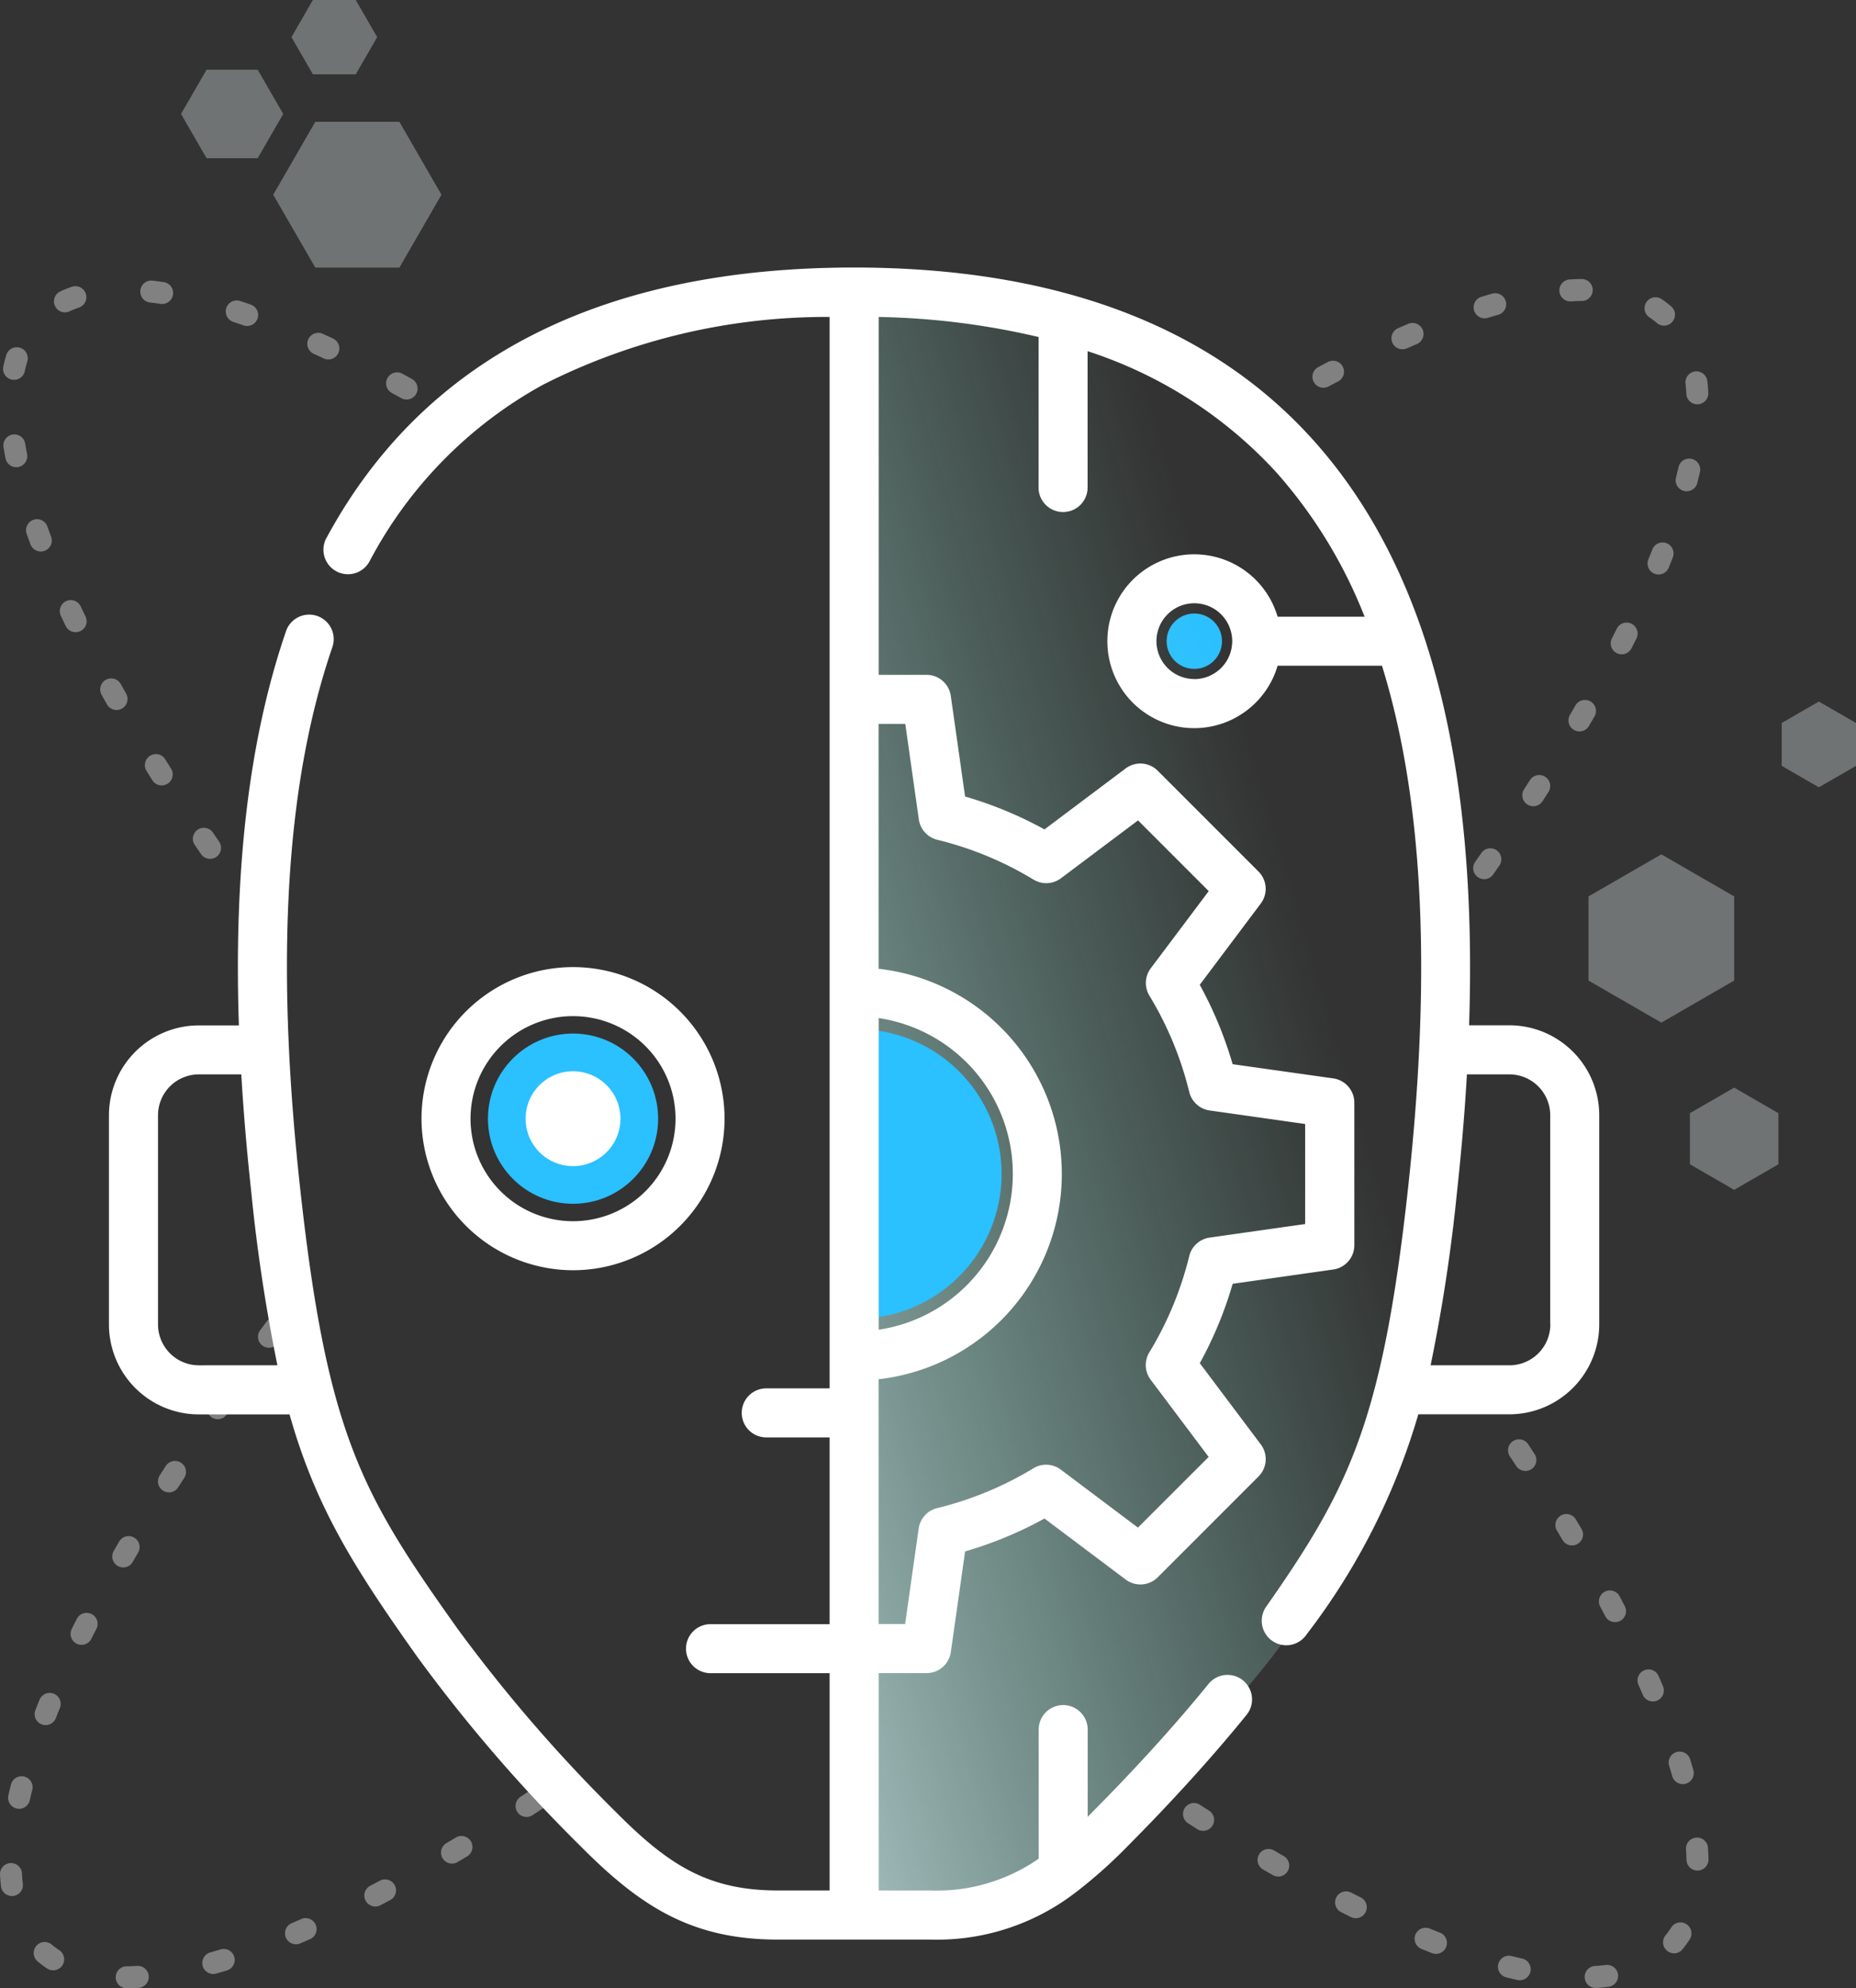 <svg xmlns="http://www.w3.org/2000/svg" xmlns:xlink="http://www.w3.org/1999/xlink" width="168.916" height="180.9" viewBox="0 0 168.916 180.9"><rect x="0" y="0" width="168.916" height="180.9" fill="#333333" stroke="none"/><defs><linearGradient id="a" x1="-0.43" y1="0.995" x2="0.587" y2="0.26" gradientUnits="objectBoundingBox"><stop offset="0" stop-color="#e7f8ff"/><stop offset="1" stop-color="#85dfc7" stop-opacity="0"/></linearGradient></defs><g transform="translate(-222.049 -288.543)"><circle cx="7.744" cy="7.744" r="7.744" transform="translate(266.458 382.579)" fill="#2bc0ff"/><circle cx="2.52" cy="2.52" r="2.52" transform="translate(328.224 344.362)" fill="#2bc0ff"/><path d="M263.269,303.984V450.231H275.4s23.455-14.775,32.044-33.007,15.662-63.125,2.651-87.7-30.118-24.334-30.118-24.334l-16.7-3.132Z" transform="translate(36.516 12.263)" fill="url(#a)"/><path d="M263.4,337.633a13.174,13.174,0,0,1,0,26.349" transform="translate(36.631 44.543)" fill="#2bc0ff"/><g transform="translate(231.966 312.888)"><path d="M256.416,362.255a13.79,13.79,0,1,0-13.79-13.79h0A13.805,13.805,0,0,0,256.416,362.255Zm0-23.118a9.329,9.329,0,1,1-9.329,9.329,9.33,9.33,0,0,1,9.329-9.329Z" transform="translate(-214.181 -271.03)" fill="#fff"/><path d="M251.909,348.275a4.316,4.316,0,1,0-4.316-4.316A4.316,4.316,0,0,0,251.909,348.275Z" transform="translate(-209.674 -266.522)" fill="#fff"/><path d="M355.172,370.249H351.5c.807-24.378-3.91-41.921-14.323-53.4-9.356-10.317-23.369-15.547-41.648-15.547-23,0-39.136,8.246-47.967,24.506a2.232,2.232,0,1,0,3.843,2.27c.027-.046.051-.093.076-.141a39.1,39.1,0,0,1,15.776-15.993A57.018,57.018,0,0,1,293.3,305.8v97.481H287.58a2.231,2.231,0,1,0,0,4.461H293.3v16.991H282.508a2.231,2.231,0,1,0,0,4.461H293.3v19.77h-4.723c-6.47,0-10.067-2.436-14.822-7.229a139.191,139.191,0,0,1-14.328-16.6c-8.726-12.272-11.87-17.664-14.332-40.21q-.149-1.37-.282-2.752c-1.885-19.371-.822-34.537,3.243-46.365a2.231,2.231,0,0,0-4.219-1.451c-3.357,9.768-4.778,21.59-4.3,35.9h-3.647a8.189,8.189,0,0,0-8.179,8.179v19.036a8.187,8.187,0,0,0,8.179,8.177h8.257c2.384,8.421,5.837,13.9,11.635,22.068a141.835,141.835,0,0,0,14.8,17.166c5.369,5.413,10.035,8.549,17.989,8.549h13.912a20.663,20.663,0,0,0,13.294-4.358,2.188,2.188,0,0,0,.2-.151,44.858,44.858,0,0,0,4.494-4.038c4.1-4.131,7.734-8.146,10.813-11.944a2.232,2.232,0,0,0-3.464-2.813c-2.991,3.683-6.529,7.59-10.515,11.61l-.517.532v-7.99a2.231,2.231,0,0,0-4.461,0v11.793a16.274,16.274,0,0,1-9.844,2.894h-4.719V429.188h4.358a2.231,2.231,0,0,0,2.209-1.917l1.3-9.155a35.525,35.525,0,0,0,7.225-2.993l7.389,5.552a2.231,2.231,0,0,0,2.918-.206l9.173-9.173a2.229,2.229,0,0,0,.206-2.916l-5.552-7.389a35.479,35.479,0,0,0,2.993-7.225l9.155-1.3a2.233,2.233,0,0,0,1.917-2.209v-12.97a2.232,2.232,0,0,0-1.917-2.209l-9.159-1.291a35.518,35.518,0,0,0-2.993-7.225l5.552-7.389a2.231,2.231,0,0,0-.206-2.918l-9.173-9.171a2.231,2.231,0,0,0-2.918-.206l-7.387,5.547a35.538,35.538,0,0,0-7.225-2.993l-1.3-9.155a2.232,2.232,0,0,0-2.209-1.917h-4.356V305.8a68.9,68.9,0,0,1,14.553,1.824V321.4a2.232,2.232,0,0,0,4.461,0V308.914a40.029,40.029,0,0,1,17.1,10.939,43.82,43.82,0,0,1,8.11,13.22h-7.916a7.908,7.908,0,1,0,0,4.461h9.5c3.578,11.538,4.454,26.322,2.67,44.633q-.134,1.382-.282,2.752c-2.335,21.38-5.392,27.453-12.9,38.186a2.231,2.231,0,1,0,3.656,2.556,60.924,60.924,0,0,0,10.163-20.02h8.286a8.189,8.189,0,0,0,8.179-8.179V378.426a8.189,8.189,0,0,0-8.179-8.179ZM235.894,401.183a3.721,3.721,0,0,1-3.717-3.718V378.43a3.721,3.721,0,0,1,3.717-3.717h3.861q.226,3.831.618,7.887c.092.936.191,1.873.288,2.8a156.126,156.126,0,0,0,2.382,15.78Zm61.87-31.592a14.336,14.336,0,0,1,0,28.355Zm2.421-26.772,1.234,8.694a2.234,2.234,0,0,0,1.678,1.854,31.116,31.116,0,0,1,8.759,3.624,2.231,2.231,0,0,0,2.5-.122l7.013-5.264,6.434,6.434-5.274,7.019a2.23,2.23,0,0,0-.122,2.5,31.118,31.118,0,0,1,3.624,8.759,2.226,2.226,0,0,0,1.854,1.678l8.694,1.234v9.1l-8.694,1.234a2.234,2.234,0,0,0-1.854,1.678A31.117,31.117,0,0,1,322.4,400a2.23,2.23,0,0,0,.122,2.5l5.274,7.019-6.434,6.43-7.019-5.274a2.23,2.23,0,0,0-2.5-.122,31.121,31.121,0,0,1-8.759,3.624,2.229,2.229,0,0,0-1.679,1.852l-1.234,8.694h-2.415V402.45a18.793,18.793,0,0,0,0-37.347V342.827h2.421Zm26.307-4.076a3.447,3.447,0,1,1,3.447-3.447h0a3.451,3.451,0,0,1-3.447,3.454h0Zm32.4,58.721a3.721,3.721,0,0,1-3.717,3.718h-7.179A152.994,152.994,0,0,0,350.4,385.4q.152-1.4.288-2.8.392-4.054.614-7.887h3.864a3.721,3.721,0,0,1,3.717,3.717v19.036Z" transform="translate(-227.713 -301.307)" fill="#fff"/></g><path d="M245.8,360.658a1,1,0,0,1-.807-.408q-.3-.406-.594-.812a1,1,0,1,1,1.616-1.178q.293.4.589.805a1,1,0,0,1-.805,1.592Zm-4.633-6.523a1,1,0,0,1-.826-.435q-.285-.415-.566-.829a1,1,0,1,1,1.655-1.124q.278.41.561.822a1,1,0,0,1-.824,1.566Zm-4.4-6.681a1,1,0,0,1-.847-.467q-.27-.428-.534-.853a1,1,0,0,1,1.7-1.058q.262.42.529.843a1,1,0,0,1-.845,1.533Zm-4.11-6.863a1,1,0,0,1-.871-.508c-.166-.293-.331-.588-.493-.879a1,1,0,1,1,1.748-.972c.159.286.323.578.486.867a1,1,0,0,1-.87,1.492Zm-3.727-7.078a1,1,0,0,1-.9-.564c-.147-.3-.294-.61-.435-.91a1,1,0,1,1,1.808-.854c.139.294.283.595.427.893a1,1,0,0,1-.9,1.436Zm-3.169-7.342a1,1,0,0,1-.937-.651c-.119-.319-.236-.64-.347-.954a1,1,0,1,1,1.885-.669c.108.3.221.615.337.925a1,1,0,0,1-.937,1.349ZM223.53,318.5a1,1,0,0,1-.981-.811c-.066-.341-.126-.682-.18-1.013a1,1,0,0,1,1.975-.318c.05.311.107.632.169.952a1,1,0,0,1-.983,1.19Zm35.522-6.155a1,1,0,0,1-.483-.125c-.29-.16-.583-.321-.87-.477a1,1,0,0,1,.955-1.757c.292.159.589.322.883.484a1,1,0,0,1-.485,1.875Zm-35.724-1.791a1,1,0,0,1-.979-1.207c.076-.361.167-.715.27-1.052a1,1,0,1,1,1.913.584c-.086.282-.162.579-.226.882A1,1,0,0,1,223.329,310.552Zm28.605-1.856a1,1,0,0,1-.423-.095c-.3-.14-.6-.28-.9-.415a1,1,0,1,1,.829-1.82c.3.138.611.28.917.424a1,1,0,0,1-.425,1.906Zm-7.393-3.046a1,1,0,0,1-.329-.056c-.312-.109-.624-.215-.93-.316a1,1,0,1,1,.626-1.9c.316.1.64.214.962.326a1,1,0,0,1-.329,1.945Zm-16.577-1.24a1,1,0,0,1-.423-1.907,10.544,10.544,0,0,1,1.025-.413,1,1,0,1,1,.65,1.891,8.552,8.552,0,0,0-.83.334A1,1,0,0,1,227.964,304.41Zm8.844-.76a1.008,1.008,0,0,1-.148-.011c-.323-.048-.644-.09-.955-.125a1,1,0,0,1,.223-1.988c.335.038.681.083,1.027.134a1,1,0,0,1-.146,1.989Z" transform="translate(0 12.55)" fill="#fff" opacity="0.38"/><path d="M317.873,412.817a1,1,0,0,1-.059-2c.318-.019.631-.048.931-.086a1,1,0,1,1,.251,1.984c-.343.043-.7.076-1.062.1Zm-6.94-.7a1,1,0,0,1-.22-.024c-.327-.073-.662-.153-1-.237a1,1,0,1,1,.486-1.94c.319.08.638.156.949.225a1,1,0,0,1-.218,1.976Zm-7.626-2.4a1,1,0,0,1-.363-.069c-.31-.121-.627-.247-.942-.375a1,1,0,1,1,.752-1.853c.307.124.615.247.917.365a1,1,0,0,1-.364,1.932Zm21.669-.054a1,1,0,0,1-.771-1.636,6.937,6.937,0,0,0,.511-.707,1,1,0,1,1,1.691,1.068,8.939,8.939,0,0,1-.66.912A1,1,0,0,1,324.977,409.671ZM296,406.465a1,1,0,0,1-.444-.1c-.3-.148-.6-.3-.9-.453a1,1,0,0,1,.905-1.783c.3.15.594.3.886.445a1,1,0,0,1-.446,1.9Zm-7.046-3.786a1,1,0,0,1-.5-.133q-.434-.25-.871-.5a1,1,0,1,1,1.008-1.727q.432.252.86.5a1,1,0,0,1-.5,1.867Zm38.153-.543a1,1,0,0,1-1-.979c-.006-.309-.021-.629-.043-.952a1,1,0,1,1,2-.135c.024.353.04.7.047,1.044a1,1,0,0,1-.979,1.021Zm-44.99-3.611a1,1,0,0,1-.537-.157l-.845-.543a1,1,0,0,1,1.085-1.68q.419.271.836.537a1,1,0,0,1-.539,1.843Zm43.654-4.254a1,1,0,0,1-.961-.725c-.088-.308-.182-.625-.279-.94a1,1,0,1,1,1.912-.588c.1.328.2.657.29.978a1,1,0,0,1-.962,1.275Zm-2.719-7.518a1,1,0,0,1-.92-.607c-.128-.3-.26-.6-.394-.906a1,1,0,0,1,1.83-.807c.137.31.272.622.4.928a1,1,0,0,1-.919,1.393Zm-3.446-7.217a1,1,0,0,1-.887-.537c-.152-.29-.308-.585-.464-.878a1,1,0,1,1,1.765-.941c.158.3.317.6.471.892a1,1,0,0,1-.885,1.464Zm-3.912-6.978a1,1,0,0,1-.86-.488q-.253-.425-.512-.853a1,1,0,1,1,1.712-1.034q.261.433.518.863a1,1,0,0,1-.858,1.512Zm-4.248-6.78a1,1,0,0,1-.837-.452q-.272-.415-.548-.831a1,1,0,1,1,1.667-1.1q.279.421.553.839a1,1,0,0,1-.835,1.549Zm-4.508-6.608a1,1,0,0,1-.817-.422q-.287-.406-.578-.813a1,1,0,1,1,1.628-1.162q.293.411.583.82a1,1,0,0,1-.815,1.578Zm-4.723-6.457a1,1,0,0,1-.8-.4l-.6-.8a1,1,0,0,1,1.592-1.21q.305.4.607.8a1,1,0,0,1-.8,1.6Z" transform="translate(49.429 56.596)" fill="#fff" opacity="0.38"/><path d="M303.6,355.982a1,1,0,0,1-.818-1.573q.287-.41.569-.817a1,1,0,0,1,1.643,1.14q-.285.411-.574.824A1,1,0,0,1,303.6,355.982Zm4.47-6.634a1,1,0,0,1-.839-1.543q.271-.419.538-.836a1,1,0,1,1,1.685,1.078q-.269.421-.543.845A1,1,0,0,1,308.067,349.348Zm4.2-6.808a1,1,0,0,1-.862-1.505q.253-.432.5-.86a1,1,0,1,1,1.733,1q-.25.434-.506.871A1,1,0,0,1,312.265,342.541Zm3.848-7.015a1,1,0,0,1-.89-1.454c.15-.3.3-.593.446-.885a1,1,0,0,1,1.79.892c-.148.3-.3.6-.454.9A1,1,0,0,1,316.113,335.526Zm3.352-7.262a1,1,0,0,1-.925-1.378c.125-.306.249-.614.367-.916a1,1,0,0,1,1.861.732c-.122.31-.249.626-.377.941A1,1,0,0,1,319.465,328.264Zm2.558-7.571a1,1,0,0,1-.97-1.247c.081-.319.159-.638.23-.949a1,1,0,0,1,1.95.446c-.075.327-.156.662-.241,1A1,1,0,0,1,322.022,320.692Zm-40.009-5.468a1,1,0,0,1-.517-1.857q.433-.261.864-.517a1,1,0,0,1,1.022,1.719q-.425.253-.853.511A1,1,0,0,1,282.014,315.224ZM323,312.779a1,1,0,0,1-1-.95c-.016-.318-.042-.632-.076-.932a1,1,0,1,1,1.987-.228c.039.343.069.7.087,1.06a1,1,0,0,1-.948,1.049Zm-34.028-1.507a1,1,0,0,1-.47-1.883c.3-.158.6-.316.892-.47a1,1,0,0,1,.925,1.773c-.29.151-.585.307-.878.462A1,1,0,0,1,288.97,311.272Zm7.189-3.5a1,1,0,0,1-.4-1.916c.31-.136.622-.271.928-.4a1,1,0,1,1,.783,1.841c-.3.127-.6.259-.907.392A1,1,0,0,1,296.159,307.768Zm23.809-2.149a1,1,0,0,1-.652-.242,6.877,6.877,0,0,0-.7-.525,1,1,0,0,1,1.1-1.669,8.883,8.883,0,0,1,.9.679,1,1,0,0,1-.653,1.758Zm-16.327-.667a1,1,0,0,1-.291-1.957c.328-.1.658-.2.979-.287a1,1,0,0,1,.543,1.925c-.308.087-.625.18-.94.276A1,1,0,0,1,303.642,304.952Zm7.831-1.539a1,1,0,0,1-.059-2c.354-.021.706-.034,1.046-.039h.013a1,1,0,0,1,.012,2c-.309,0-.628.016-.951.035Z" transform="translate(53.524 12.55)" fill="#fff" opacity="0.38"/><path d="M233.588,412.845a1,1,0,0,1-.013-2c.309,0,.629-.016.952-.036a1,1,0,1,1,.122,2c-.354.022-.706.035-1.047.039Zm7.873-1.3a1,1,0,0,1-.271-1.963c.308-.087.624-.18.939-.276a1,1,0,0,1,.583,1.913c-.328.1-.657.2-.978.287A1,1,0,0,1,241.461,411.547Zm-14.574-.334a1,1,0,0,1-.549-.165,8.89,8.89,0,0,1-.9-.677,1,1,0,0,1,1.3-1.518,6.886,6.886,0,0,0,.7.524,1,1,0,0,1-.55,1.836Zm22.1-2.369a1,1,0,0,1-.392-1.92c.3-.127.6-.259.907-.392a1,1,0,0,1,.8,1.831c-.31.136-.622.271-.928.4A1,1,0,0,1,248.986,408.845Zm7.222-3.436a1,1,0,0,1-.463-1.887c.29-.151.585-.307.877-.462a1,1,0,1,1,.939,1.766c-.3.158-.6.316-.891.469A1,1,0,0,1,256.208,405.409Zm-33.078-.954a1,1,0,0,1-.992-.885c-.04-.344-.069-.7-.088-1.062a1,1,0,0,1,2-.1c.016.319.042.633.077.934a1,1,0,0,1-.878,1.108A1.014,1.014,0,0,1,223.13,404.455Zm40.059-2.951a1,1,0,0,1-.512-1.86q.425-.253.852-.51a1,1,0,1,1,1.033,1.713q-.433.261-.863.516A1,1,0,0,1,263.189,401.5Zm6.782-4.242a1,1,0,0,1-.549-1.837l.832-.548a1,1,0,1,1,1.1,1.668l-.84.553A1,1,0,0,1,269.971,397.262Zm-46.184-.744a1,1,0,0,1-.976-1.223c.074-.326.155-.661.24-1a1,1,0,0,1,1.938.493c-.081.318-.158.637-.229.947A1,1,0,0,1,223.787,396.518ZM226.2,388.9a1,1,0,0,1-.93-1.366c.122-.31.248-.626.377-.941a1,1,0,0,1,1.852.756c-.125.306-.249.615-.367.916A1,1,0,0,1,226.2,388.9Zm3.271-7.3a1,1,0,0,1-.894-1.446c.148-.3.3-.6.454-.9a1,1,0,1,1,1.782.907c-.15.3-.3.593-.446.885A1,1,0,0,1,229.475,381.6Zm3.794-7.043a1,1,0,0,1-.865-1.5q.25-.433.5-.869a1,1,0,0,1,1.726,1.01q-.252.431-.5.858A1,1,0,0,1,233.269,374.56Zm4.159-6.832a1,1,0,0,1-.842-1.539q.27-.422.544-.846a1,1,0,1,1,1.679,1.086q-.271.42-.538.837A1,1,0,0,1,237.428,367.728Zm4.44-6.657a1,1,0,0,1-.821-1.57q.285-.41.573-.823a1,1,0,1,1,1.639,1.147q-.286.409-.568.816A1,1,0,0,1,241.867,361.071Zm4.665-6.5a1,1,0,0,1-.8-1.6q.3-.4.6-.8a1,1,0,0,1,1.6,1.2q-.3.4-.594.8A1,1,0,0,1,246.532,354.572Z" transform="translate(0 56.598)" fill="#fff" opacity="0.38"/><path d="M247.034,294.355h-7.655l-3.828,6.63,3.828,6.63h7.655l3.828-6.63Z" transform="translate(11.365 5.274)" fill="#f2fbff" opacity="0.32" style="isolation:isolate"/><path d="M238.126,291.868h-4.65l-2.325,4.027,2.325,4.027h4.65l2.325-4.027Z" transform="translate(7.374 3.016)" fill="#f2fbff" opacity="0.32" style="isolation:isolate"/><path d="M242.273,288.543h-3.9l-1.951,3.38,1.951,3.38h3.9l1.951-3.38Z" transform="translate(12.153)" fill="#f2fbff" opacity="0.32" style="isolation:isolate"/><path d="M311.568,340.779v-7.655l-6.63-3.828-6.63,3.828v7.655l6.63,3.828Z" transform="translate(68.311 36.978)" fill="#f2fbff" opacity="0.32" style="isolation:isolate"/><path d="M311.2,347.4v-4.65l-4.027-2.325-4.027,2.325v4.65l4.027,2.325Z" transform="translate(72.703 47.074)" fill="#f2fbff" opacity="0.32" style="isolation:isolate"/><path d="M314.288,327.86v-3.9l-3.38-1.951-3.38,1.951v3.9l3.38,1.951Z" transform="translate(76.677 30.363)" fill="#f2fbff" opacity="0.32" style="isolation:isolate"/></g></svg>